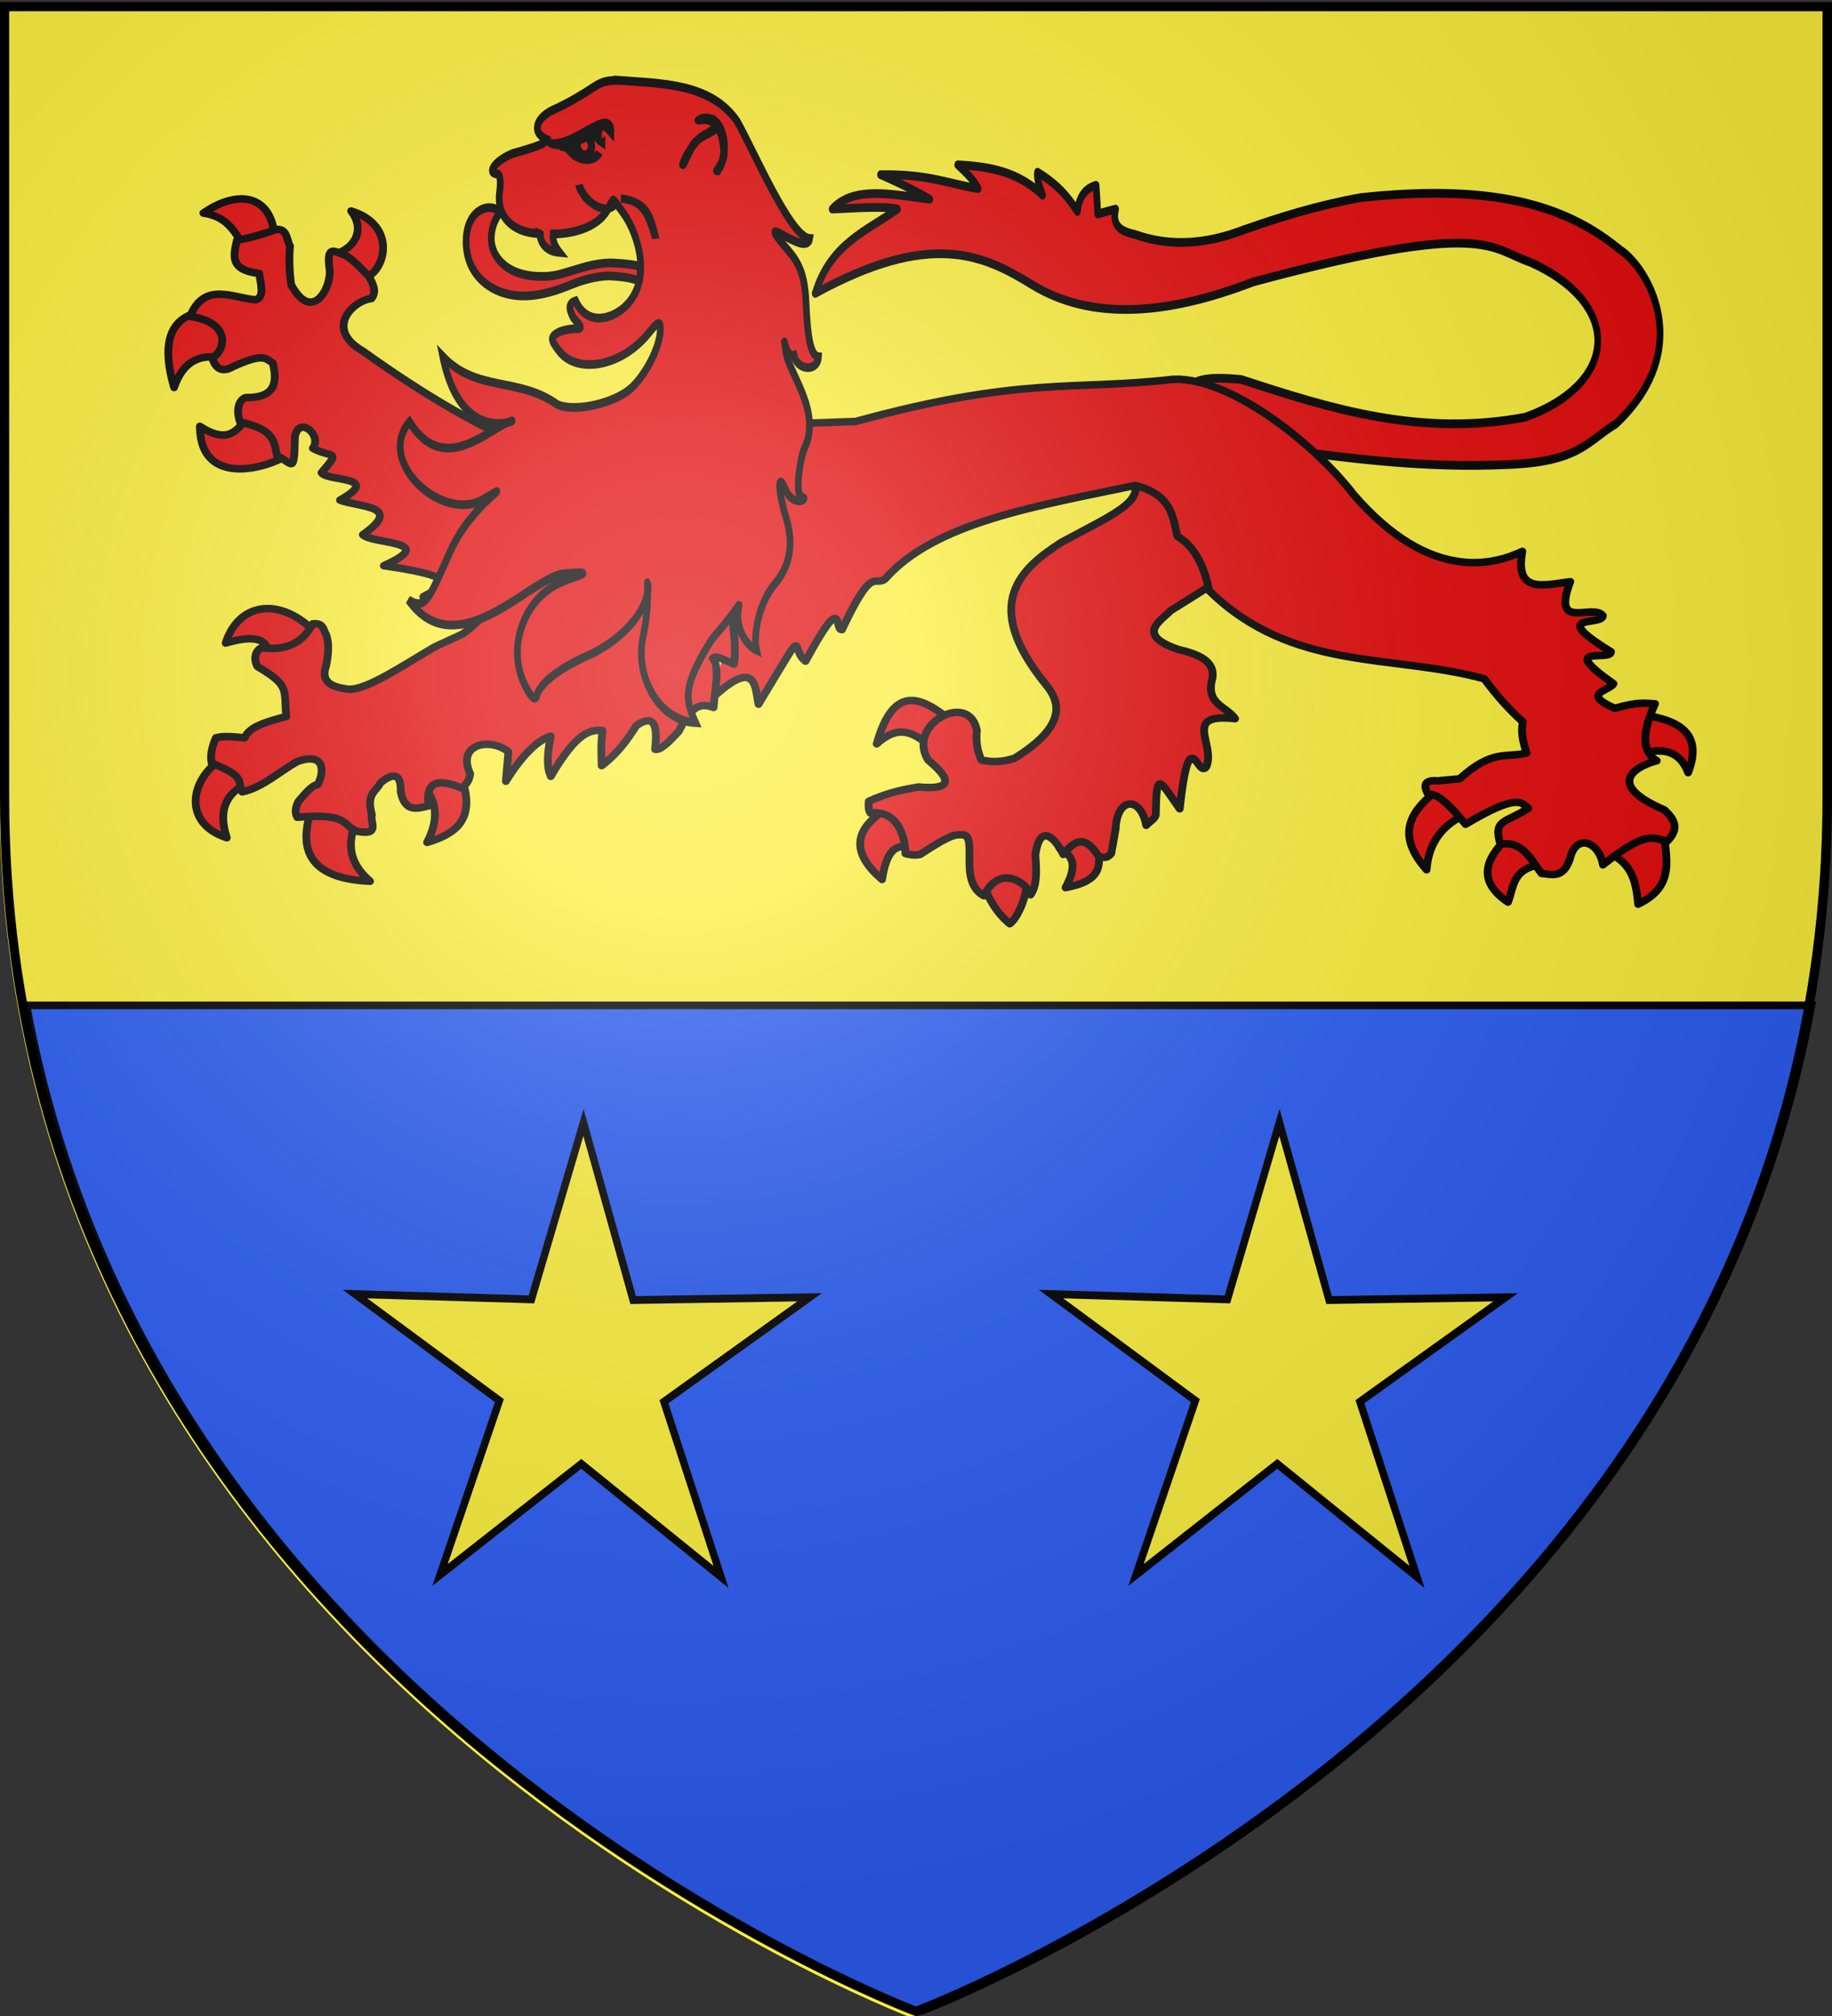 <svg xmlns="http://www.w3.org/2000/svg" xmlns:xlink="http://www.w3.org/1999/xlink" width="600" height="660" version="1.0"><rect width="100%" height="100%" fill="#333333" stroke="none"/><desc>Flag of Canton of Valais (Wallis)</desc><defs><radialGradient xlink:href="#b" id="c" cx="221.445" cy="226.331" r="300" fx="221.445" fy="226.331" gradientTransform="matrix(1.353 0 0 1.349 -77.63 -85.747)" gradientUnits="userSpaceOnUse"/><linearGradient id="b"><stop offset="0" style="stop-color:white;stop-opacity:.314"/><stop offset=".19" style="stop-color:white;stop-opacity:.251"/><stop offset=".6" style="stop-color:#6b6b6b;stop-opacity:.125"/><stop offset="1" style="stop-color:black;stop-opacity:.125"/></linearGradient></defs><g style="display:inline"><path d="M298.364 660.5s298.5-112.833 298.5-399.588V1.18h-597v259.732c0 286.755 298.5 399.588 298.5 399.588" style="fill:#fcef3c;fill-opacity:1;fill-rule:evenodd;stroke:none;stroke-width:1px;stroke-linecap:butt;stroke-linejoin:miter;stroke-opacity:1"/><path d="M8.677 329.134c41.802 229.702 279.844 324.71 291.125 329.094h2.344c11.442-4.45 249.338-99.476 291.125-329.094z" style="fill:#2b5df2;fill-opacity:1;fill-rule:evenodd;stroke:#000;stroke-width:2.5;stroke-linecap:butt;stroke-linejoin:miter;stroke-opacity:1;display:inline;stroke-miterlimit:4;stroke-dasharray:none"/></g><g style="fill:#e20909;fill-opacity:1;stroke:#000;stroke-width:1.627;stroke-miterlimit:4;stroke-dasharray:none;stroke-opacity:1"><g style="fill:#e20909;fill-opacity:1;stroke:#000;stroke-width:3.179;stroke-linecap:round;stroke-linejoin:round;stroke-miterlimit:4;stroke-dasharray:none;stroke-opacity:1"><g style="fill:#e20909;fill-opacity:1;stroke:#000;stroke-width:3.179;stroke-linecap:round;stroke-linejoin:round;stroke-miterlimit:4;stroke-dasharray:none;stroke-opacity:1"><path d="M370.348 418.672c-.757-.409 10.795-7.444 8.59-10.554-12.166-10.39-23.678-16.2-30.678 9.572 9.986-9.293 15.908-3.68 22.088.982" style="opacity:1;color:#000;fill:#e20909;fill-opacity:1;fill-rule:nonzero;stroke:#000;stroke-width:3.179;stroke-linecap:round;stroke-linejoin:round;marker:none;marker-start:none;marker-mid:none;marker-end:none;stroke-miterlimit:4;stroke-dasharray:none;stroke-dashoffset:0;stroke-opacity:1;visibility:visible;display:inline;overflow:visible" transform="matrix(.8 0 0 .773 8.513 -79.34)"/><path d="M363.967 461.867c1.628 1.905-2.466-25.398-10.799-17.18-15.35 9.456-14.821 19.668-2.7 30.433 2.355-16.002 7.957-14.468 13.5-13.253" style="opacity:1;color:#000;fill:#e20909;fill-opacity:1;fill-rule:nonzero;stroke:#000;stroke-width:3.179;stroke-linecap:round;stroke-linejoin:round;marker:none;marker-start:none;marker-mid:none;marker-end:none;stroke-miterlimit:4;stroke-dasharray:none;stroke-dashoffset:0;stroke-opacity:1;visibility:visible;display:inline;overflow:visible" transform="matrix(.8 0 0 .773 8.513 -79.34)"/><path d="M410.107 474.874c1.215-2.802-4.352-5.085-9.77-5.373-5.419-.288-10.69 1.42-8.882 6.6 3.876 10.775 8.42 15.311 11.29 17.762 2.197-1.594 6.432-8.372 7.362-18.989" style="opacity:1;color:#000;fill:#e20909;fill-opacity:1;fill-rule:nonzero;stroke:#000;stroke-width:3.179;stroke-linecap:round;stroke-linejoin:round;marker:none;marker-start:none;marker-mid:none;marker-end:none;stroke-miterlimit:4;stroke-dasharray:none;stroke-dashoffset:0;stroke-opacity:1;visibility:visible;display:inline;overflow:visible" transform="matrix(.8 0 0 .773 8.513 -79.34)"/><path d="M439.313 460.149c.65-7.01-20.039-.25-15.707 2.208 4.331 2.458 7.325 5.986 1.963 16.199 17.299-3.31 13.094-11.398 13.744-18.407" style="opacity:1;color:#000;fill:#e20909;fill-opacity:1;fill-rule:nonzero;stroke:#000;stroke-width:3.179;stroke-linecap:round;stroke-linejoin:round;marker:none;marker-start:none;marker-mid:none;marker-end:none;stroke-miterlimit:4;stroke-dasharray:none;stroke-dashoffset:0;stroke-opacity:1;visibility:visible;display:inline;overflow:visible" transform="matrix(.8 0 0 .773 8.513 -79.34)"/></g><path d="m492.857 341.648-32.143-42.857-6.428 10.357c.216 7.328-10.977 12.401-30.179 23.036-16.876 11.145-33.436 26.217-6.607 60.357 4.762 6.049 10.444 16.408-12.857 31.25-2.605.784-7.158 2.256-13.572.714-2-5.01-2.148-8.908-1.785-12.5-3.053-16.933-29.002-2.667-20 12.5 11.418 9.784 7.944 12.577-3.929 11.429-6 1.082-12.03 2.197-20.357 6.071-.103 2.008-.12 3.93.714 5 12.975-1.523 14.38 13.75 14.286 17.143 1.743.4 3.407.878 6.071.357 13.232-8.99 14.574-8.51 18.066-8.224 5.236 1.901-2.33 19.983 8.006 25.724 6.519-13.556 17.544-5.644 19.122-.407 2.651-3.864 2.493-10.134 1.95-16.736 1.912-14.658 8.578-6.534 11.428-.357 6.71-8.802 10.286-5.589 14.766 1.071 3.193.456 3.534-.032 4.877-1.428l1.785-10.357c.576-13.898 10.386-13.917 12.52-1.622 1.708-1.847 3.929-2.894 3.955-4.808.259-18.75 1.395-14.362 9.77-2.182 4.048-38.307 7.273-12.429 10.898-17.817 3.977-9.567-10.244-22.815 11.786-20.357-3.538-5.327-12.31-6.073-9.286-17.143 1.135-7.074-5.427-10.116-13.928-12.143-17.708-6.305-7.334-11.964-3.215-16.428l15.368-9.98z" style="opacity:1;color:#000;fill:#e20909;fill-opacity:1;fill-rule:nonzero;stroke:#000;stroke-width:3.179;stroke-linecap:round;stroke-linejoin:round;marker:none;marker-start:none;marker-mid:none;marker-end:none;stroke-miterlimit:4;stroke-dasharray:none;stroke-dashoffset:0;stroke-opacity:1;visibility:visible;display:inline;overflow:visible" transform="matrix(.8 0 0 .773 8.513 -79.34)"/></g><path d="M396.862 88.4c-17.267-1.763-29.5-9.332-29.5-9.332l8.045-3.52c2.66-.73 6.504-.581 10.521-.305 21.758 5.463 43.588 10.751 69.111 7.038 22.797-6.339 23.686-21.125 1.238-28.917-10.015-2.6-10.496-8.123-67.46 3.672-20.866 6.174-39.298 7.325-53.845.459-11.814-5.591-24.595-10.144-52.607 1.683 3.663-9.268 12.485-11.649 20.012-15.76-3.157-.576-9.855-.198-15.886 0 5.304-4.402 14.71-2.712 23.725-1.835-2.525-1.143-5.633-2.44-11.965-4.59 11.68-.12 16.206 1.632 23.724 2.6-.67-.97-1.575-2.061-4.951-4.436 8.063.318 14.826 1.367 20.63 5.66-.9-1.789-1.435-3.308-1.238-4.283 3.342 1.553 6.627 3.565 9.696 7.344.368-2.8 1.971-4.34 4.539-4.896.138 1.546.275 3.404.413 5.355 1.98-.439 3.157-.679 4.332-.918-.965 3.344 1.64 4.216 4.745 4.743 8.582 2.37 17.48 1.808 26.613-.918 8.579-2.301 17.507-4.473 28.263-5.967 34.7-2.886 51.352 2.355 63.128 9.792 6.268 3.05 18.644 18.153-1.032 32.436-7.056 3.268-8.816 7.212-27.025 7.65-18.616.638-35.959-.99-53.226-2.754" style="color:#000;fill:#e20909;fill-opacity:1;fill-rule:nonzero;stroke:#000;stroke-width:1.627;stroke-linecap:round;stroke-linejoin:round;marker:none;marker-start:none;marker-mid:none;marker-end:none;stroke-miterlimit:4;stroke-dasharray:none;stroke-dashoffset:0;stroke-opacity:1;visibility:visible;display:inline;overflow:visible" transform="matrix(1.347 0 0 1.753 -113.353 -7.666)"/><g style="fill:#e20909;fill-opacity:1;stroke:#000;stroke-width:3.179;stroke-linecap:round;stroke-linejoin:round;stroke-miterlimit:4;stroke-dasharray:none;stroke-opacity:1"><g style="fill:#e20909;fill-opacity:1;stroke:#000;stroke-width:3.179;stroke-linecap:round;stroke-linejoin:round;stroke-miterlimit:4;stroke-dasharray:none;stroke-opacity:1"><path d="M101.78 203.343c1.028 2.82-1.806 3.334-11.218 5.244-4.701-5.94-6.659-13.958-17.946-15.708 15.229-10.814 28.246-6.806 29.164 10.464" style="opacity:1;color:#000;fill:#e20909;fill-opacity:1;fill-rule:nonzero;stroke:#000;stroke-width:3.179;stroke-linecap:round;stroke-linejoin:round;marker:none;marker-start:none;marker-mid:none;marker-end:none;stroke-miterlimit:4;stroke-dasharray:none;stroke-dashoffset:0;stroke-opacity:1;visibility:visible;display:inline;overflow:visible" transform="matrix(.8 0 0 .773 8.513 -79.34)"/><path d="M137.93 220.613c.034 6.186-11.615-7.015-12.145-10.284 7.637-1.403 13.801-9.663 7.303-18.322 19.426 6.085 13.916 26.579 4.842 28.606" style="opacity:1;color:#000;fill:#e20909;fill-opacity:1;fill-rule:nonzero;stroke:#000;stroke-width:3.179;stroke-linecap:round;stroke-linejoin:round;marker:none;marker-start:none;marker-mid:none;marker-end:none;stroke-miterlimit:4;stroke-dasharray:none;stroke-dashoffset:0;stroke-opacity:1;visibility:visible;display:inline;overflow:visible" transform="matrix(.8 0 0 .773 8.513 -79.34)"/><path d="M80.254 254.236c8.912 1.745 4.797-21.628-7.853-19.634s-17.447 11.84-11.78 32.15c3.685-11.319 10.722-14.261 19.633-12.516" style="opacity:1;color:#000;fill:#e20909;fill-opacity:1;fill-rule:nonzero;stroke:#000;stroke-width:3.179;stroke-linecap:round;stroke-linejoin:round;marker:none;marker-start:none;marker-mid:none;marker-end:none;stroke-miterlimit:4;stroke-dasharray:none;stroke-dashoffset:0;stroke-opacity:1;visibility:visible;display:inline;overflow:visible" transform="matrix(.8 0 0 .773 8.513 -79.34)"/><path d="M106.76 295.468c-.456-12.487-15.083-24.72-15.952-16.199-4.11 4.876-7.407 12.09-19.634 3.927.203 26.901 29.11 16.958 35.586 12.272" style="opacity:1;color:#000;fill:#e20909;fill-opacity:1;fill-rule:nonzero;stroke:#000;stroke-width:3.179;stroke-linecap:round;stroke-linejoin:round;marker:none;marker-start:none;marker-mid:none;marker-end:none;stroke-miterlimit:4;stroke-dasharray:none;stroke-dashoffset:0;stroke-opacity:1;visibility:visible;display:inline;overflow:visible" transform="matrix(.8 0 0 .773 8.513 -79.34)"/></g><path d="m201.273 362.933 16.667-58.336-10.354-11.87c-21.132-8.553-44.528-22.764-69.7-41.416-15.87-9.446-4.056-21.346 3.535-22.223 2.147-2.813.865-5.86-1.01-9.344-5.15-5.56-8.147-8.492-10.606-9.344-3.083-.983-6.981-4.486-5.556 6.06 1.1 7.46-6.893 23.513-15.658 6.82-.84-5.722-.909-11.937-.505-16.416-1.452-2.756-1.069-7.348-5.556-7.07-7.138 2.568-12.39 3.996-16.162 4.545-1.474 6.687-3.057 12.625 9.091 14.142.725 4.758 2.268 10.218-1.515 11.112-9.149-.696-20.961-7.919-26.769 7.071 16.439 2.323 14.95 13.708 9.092 17.678q2.273 7.323 8.586 3.535c12.794-6.071 13.328-3.198 16.162-1.515 2.091 8.47.847 14.875-11.111 14.647-2.842 1.047-4.007 5.38-2.273 10.354 13.729 3.13 13.868 7.692 15.152 14.395 6.599 2.982 6.932 8.39 7.324-8.334 1.708-8.835 11.224-.474 7.323 5.05 7.45 4.352 11.94.293 3.536 10.355 2.422 3.843 25.147 1.351 7.576 11.617 7.824 3.116 26.39 2.204 9.344 14.647 3.871 4.13 31.737 2.396 8.586 13.132 36.039 5.306 22.756 9.118 16.163 13.132l23.738 6.566z" style="opacity:1;color:#000;fill:#e20909;fill-opacity:1;fill-rule:nonzero;stroke:#000;stroke-width:3.179;stroke-linecap:round;stroke-linejoin:round;marker:none;marker-start:none;marker-mid:none;marker-end:none;stroke-miterlimit:4;stroke-dasharray:none;stroke-dashoffset:0;stroke-opacity:1;visibility:visible;display:inline;overflow:visible" transform="matrix(.8 0 0 .773 8.513 -79.34)"/></g><g style="fill:#e20909;fill-opacity:1;stroke:#000;stroke-width:3.179;stroke-miterlimit:4;stroke-dasharray:none;stroke-opacity:1"><g style="fill:#e20909;fill-opacity:1;stroke:#000;stroke-width:3.179;stroke-linecap:round;stroke-linejoin:round;stroke-miterlimit:4;stroke-dasharray:none;stroke-opacity:1"><path d="M80.5 423.58c-14.068 9.796-15.988 27.923 1.718 33.869-3.657-11.417-.431-18.85 8.344-23.07" style="opacity:1;color:#000;fill:#e20909;fill-opacity:1;fill-rule:nonzero;stroke:#000;stroke-width:3.179;stroke-linecap:round;stroke-linejoin:round;marker:none;marker-start:none;marker-mid:none;marker-end:none;stroke-miterlimit:4;stroke-dasharray:none;stroke-dashoffset:0;stroke-opacity:1;visibility:visible;display:inline;overflow:visible" transform="matrix(.8 0 0 .773 8.513 -79.34)"/><path d="M117.314 444.196c-7.071 19.962.527 30.677 23.56 31.66-8.945-7.875-9.518-16.588-5.399-25.77" style="opacity:1;color:#000;fill:#e20909;fill-opacity:1;fill-rule:nonzero;stroke:#000;stroke-width:3.179;stroke-linecap:round;stroke-linejoin:round;marker:none;marker-start:none;marker-mid:none;marker-end:none;stroke-miterlimit:4;stroke-dasharray:none;stroke-dashoffset:0;stroke-opacity:1;visibility:visible;display:inline;overflow:visible" transform="matrix(.8 0 0 .773 8.513 -79.34)"/><path d="M178.425 432.415c5.78 17.186-2.499 23.436-14.235 26.997 5.028-9.914 3.79-17.32-.982-23.315" style="opacity:1;color:#000;fill:#e20909;fill-opacity:1;fill-rule:nonzero;stroke:#000;stroke-width:3.179;stroke-linecap:round;stroke-linejoin:round;marker:none;marker-start:none;marker-mid:none;marker-end:none;stroke-miterlimit:4;stroke-dasharray:none;stroke-dashoffset:0;stroke-opacity:1;visibility:visible;display:inline;overflow:visible" transform="matrix(.8 0 0 .773 8.513 -79.34)"/><path d="M118.54 370.568c-14.28-15.274-31.367-13.028-36.813 4.418 13.159-3.965 16.864-.964 17.67 4.172" style="opacity:1;color:#000;fill:#e20909;fill-opacity:1;fill-rule:nonzero;stroke:#000;stroke-width:3.179;stroke-linecap:round;stroke-linejoin:round;marker:none;marker-start:none;marker-mid:none;marker-end:none;stroke-miterlimit:4;stroke-dasharray:none;stroke-dashoffset:0;stroke-opacity:1;visibility:visible;display:inline;overflow:visible" transform="matrix(.8 0 0 .773 8.513 -79.34)"/></g><g style="fill:#e20909;fill-opacity:1;stroke:#000;stroke-width:3.179;stroke-linecap:round;stroke-linejoin:round;stroke-miterlimit:4;stroke-dasharray:none;stroke-opacity:1"><path d="M578.765 436.46c-11.202 8.898-18.865 18.779-5.38 34.535.877-11.713 6.702-19.467 16.833-23.776" style="opacity:1;color:#000;fill:#e20909;fill-opacity:1;fill-rule:nonzero;stroke:#000;stroke-width:3.179;stroke-linecap:round;stroke-linejoin:round;marker:none;marker-start:none;marker-mid:none;marker-end:none;stroke-miterlimit:4;stroke-dasharray:none;stroke-dashoffset:0;stroke-opacity:1;visibility:visible;display:inline;overflow:visible" transform="matrix(.8 0 0 .773 8.513 -79.34)"/><path d="M606.705 457.285c-10.152 9.774-12.028 19.031 0 27.42 2.586-6.536 1.416-14.806 15.272-16.14" style="opacity:1;color:#000;fill:#e20909;fill-opacity:1;fill-rule:nonzero;stroke:#000;stroke-width:3.179;stroke-linecap:round;stroke-linejoin:round;marker:none;marker-start:none;marker-mid:none;marker-end:none;stroke-miterlimit:4;stroke-dasharray:none;stroke-dashoffset:0;stroke-opacity:1;visibility:visible;display:inline;overflow:visible" transform="matrix(.8 0 0 .773 8.513 -79.34)"/><path d="M647.66 463.88c9.868 4.062 11.573 12.615 12.322 21.692 15.657-7.732 11.18-19.818 10.587-31.064" style="opacity:1;color:#000;fill:#e20909;fill-opacity:1;fill-rule:nonzero;stroke:#000;stroke-width:3.179;stroke-linecap:round;stroke-linejoin:round;marker:none;marker-start:none;marker-mid:none;marker-end:none;stroke-miterlimit:4;stroke-dasharray:none;stroke-dashoffset:0;stroke-opacity:1;visibility:visible;display:inline;overflow:visible" transform="matrix(.8 0 0 .773 8.513 -79.34)"/><path d="M661.891 421.708c8.446-2.408 15.201-.974 18.57 8.157 6.175-16.49-3.586-22.24-18.57-24.47" style="opacity:1;color:#000;fill:#e20909;fill-opacity:1;fill-rule:nonzero;stroke:#000;stroke-width:3.179;stroke-linecap:round;stroke-linejoin:round;marker:none;marker-start:none;marker-mid:none;marker-end:none;stroke-miterlimit:4;stroke-dasharray:none;stroke-dashoffset:0;stroke-opacity:1;visibility:visible;display:inline;overflow:visible" transform="matrix(.8 0 0 .773 8.513 -79.34)"/></g><path d="M282.012 397.293c17.206-16.07 16.41-3.242 17.87 3.59 21.237-36.139 12.324-23.499 19.263-18.222 16.258-31.024 11.561-12.704 14.924-13.362 12.567-27.64 12.983-18.192 17.528-21.346 20.613-24.297 62.791-31.04 102.564-39.741 14.839 4.03 15.284 13.025 17.18 21.519 6.724 4.117 10.92 12.024 13.016 23.081 34.12 34.501 74.817 26.612 112.63 37.312 4.644 6.487 9.762 12.658 15.792 18.222-.908 4.682.187 8.963 1.562 13.189-8.45 2.205-13.955-1.722-27.42 10.933l-9.024.868c-5.875-.47-5.757 2.233-3.818 5.9 3.089-1.089 8.486 3.88 15.272 12.495 21.892-13.511 22.975-8.956 25.684-6.768-9.56 6.434-14.444 4.45-11.454 15.272 8.87-1.758 12.367 6.153 16.834 12.321 4.229.33 8.723 2.426 11.627-6.074 2.373-11.078 11.923-7.569 13.536 2.43 18.63-15.488 20.922-10.824 26.379-10.065 5.276-5.533 2.647-9.485-1.215-13.19-27.274-12.21-8.079-19.613-3.124-20.825-6.159-3.773-6.103-12.02-.694-24.122-3.99-.175-6.767-1.002-16.486 1.909-14.084-6.4-2.202-7.332-.521-10.413-23.581-17.185-.966-9.172-1.041-13.536-26.297-16.702-3.449-10.695-3.298-15.272-4.086-5.458-21.226 6.863-13.362-14.404-10.487 1.326-22.912 5.402-19.61-12.842-10.491 5.056-37.186 14.393-69.418-24.47-13.363-18.221-48.438-49.291-73.408-48.418-41.487 4.936-62-1.421-130.157 17.875l-107.944 3.991-25.858 2.257c.56 47.988-11.048 72.022-26.953 83.635-.785.573-11.118 5.294-11.931 5.795-15.852 9.766-29.887 19.49-36.433 17.472-7.442-1.036-9.443-4.52-7.636-9.719.866-4.57 1.419-9.076 0-13.189-1.23-1.97-.915-5.098-5.553-4.512-4.434 8.874-11.771 11.357-20.825 10.065-2.256.99-3.683 4.274-1.736 7.983 13.499 8.258 10.702 9.685 11.801 21.173-7.633 2.101-15.248 4.211-17.007 9.024-4.196-.394-8.497-.944-11.8 0-1.652 3.801-2.396 7.42-1.736 10.76 14.794 5.82 10.356 8.436 12.495 12.147 8.33-1.85 15.062-8.495 22.56-12.842 11.739-4.394 10.986 4.937 8.33 9.719-2.66.476-5.322 4.17-7.983 7.288-1.606 3.69-1.004 5.17-.347 6.595 21.034-1.986 18.334 3.28 24.296 5.9 10.127 2.075 5.252-4.034 6.248-6.941-2.475-9.233 1.781-9.717 3.47-13.536 3.156-2.636 8.591-6.28 8.33 3.817 1.692 8.652 6.609 7.164 11.454 5.9-1.52-10.187 3.614-11.78 13.19-7.635 1.87-.97 3.33-2.626 3.818-5.9-5.774-12.783 8.114-15.527 15.618-9.372l-1.04 12.495c7.388-12.275 13.777-17.752 18.395-19.09-1.507 7.392-1.73 13.315 0 17.008 10.552-18.712 16.078-19.832 21.172-19.437-.8 6.684-.409 10.393-.347 14.925 6.784-5.378 10.63-11.175 14.23-17.007 7.738-5.39 8.623.76 7.636 10.065 2.084.42 4.948-2.228 9.719-7.636 5.47-11.571 9.334-11.876 14.23-10.065.495-7.098 2.727-17.666-.347-20.825 1.219-1.533 5.283.917 8.677 2.43 1.038-6.53-.167-15.75-1.388-24.99 3.655.046 5.64 1.764 7.983 3.123-.915-8.678-1.89-17.136-4.165-20.825" style="color:#000;fill:#e20909;fill-opacity:1;fill-rule:nonzero;stroke:#000;stroke-width:3.179;stroke-linecap:round;stroke-linejoin:round;marker:none;marker-start:none;marker-mid:none;marker-end:none;stroke-miterlimit:4;stroke-dasharray:none;stroke-dashoffset:0;stroke-opacity:1;visibility:visible;display:inline;overflow:visible" transform="matrix(.8 0 0 .773 8.513 -79.34)"/></g><g style="fill:#e20909;fill-opacity:1;stroke:#000;stroke-width:1.627;stroke-miterlimit:4;stroke-dasharray:none;stroke-opacity:1"><path d="M-192.03 98.245c-1.216-.221-2.649-.42-5.964-.574-4.102-.19-7.86.847-10.72 1.482-2.866.637-4.47 1.155-8.488.969-7.867-.365-10.891-4.127-10.855-7.044.024-1.917.764-3.424 2.167-4.944-.644-.525-1.536-.77-2.394-.809-2.706-.125-5.843 1.875-5.897 6.183-.082 6.612 6.43 9.975 12.88 10.274 5.91.274 11.575-1.78 14.096-2.497 2.528-.71 6.057-1.305 8.254-1.203 3.938.182 5.368.52 7.111.986.035-.172.079-.499.082-.781a6.7 6.7 0 0 0-.272-2.042" style="fill:#e20909;fill-opacity:1;stroke:#000;stroke-width:1.627;stroke-miterlimit:4;stroke-dasharray:none;stroke-opacity:1" transform="matrix(1.347 0 0 1.753 468.099 -85.088)"/><path d="M-196.765 63.56c-2.848-.092-4.438.257-6.137 1.113-3.07 1.548-6.027 2.924-9.32 4.111-4.879 1.49-6.206 4.373-2.594 5.717-.496.585 1.273.707-8.02 2.703-4.234 1.293-6.559 3.716-3.688 3.849.601.028.83 1.47.497 3.238-.846 4.51 2.897 7.599 9.377 7.88.038 0 .2.02.33.05-.002-.012.003-.024.001-.035.493.16.262.093 0 .035.355 1.879 1.708 3.273 4.88 3.476-1.168-1.154-1.705-2.013-1.57-3.463 4.957-.026 11.68-1.263 13.803-5.441 1.15-1.148.163-1.686 3.29 1.585 3.201 3.348 7.51 12.536.113 17.62-3.225 2.168-8.967 3.445-11.776-1.28-2.406.608-.99 2.367-.536 3.156.539.615 2.53 1.767 1.34 2.054-1.82-.065-4.195.286-5.265.805-1.664.807-1.592 1.308.496 3.378 4.447 4.409 15.222 2.792 21.596-3.228 2.534-2.393 3.005-2.511 2.989-.77-.032 3.442-4.19 9.385-8.046 11.51-4.647 2.56-13.248 3.812-16.994 2.463-9.45-5.204-19.56-2.248-27.858-8.98 4.934 18.596 21.438 10.401 15.653 12.368-5.509 1.872-15.812 9.758-23.748-.162-8.29 7.58 8.202 18.794 17.734 14.557 9.402-4.179-2.423.424-7.731 9.498-5.309 9.074-6.095 11.197-10.251 9.206 11.83 12.777 29.968-4.456 38.001-4.914 8.034-.458 3.495.2-.598 1.51-9.107 2.914-13.546 11.967-9.297 18.967 1.446 2.38 2.643 3.374 2.99 2.48 1.043-2.69 5.539-5.322 14.003-8.158 12.031-5.051 13.575-11.225 13.11-12.779-.475-1.584.735 2.885-1.2 9.906-1.942 7.05 3.613 15.492 12.805 15.918-2.628-4.496-3.132-6.862 3.906-15.528 9.506-8.45 5.932-7.316 6.403-3.753s3.365 5.377 4.524 5.768c-.931-3.047.754-9.087 4.386-12.35 3.632-3.261 4.787-7.324 2.762-12.488s-2.038-8.7-.142-5.214 6.011 1.702 3.996 1.45c-1.534-.192-.797-5.8.44-8.794 4.707-7.185-3.683-14.189-4.362-18.551-.68-4.363-.332 1.331 2.017.827.712 2.85 5.748 3.25 5.948.281-1.945-.142-2.688-3.877-3.026-10.1-.338-6.225-2.317-8.018-5.562-10.854-6.835-6.472 5.733 2.654 6.463-1.116-4.624-.213-13.619-16.437-17.637-21.875-6.419-7.201-18.747-7.054-28.495-7.647z" style="fill:#e20909;fill-opacity:1;stroke:#000;stroke-width:1.627;stroke-miterlimit:4;stroke-dasharray:none;stroke-opacity:1" transform="matrix(1.347 0 0 1.753 468.099 -85.088)"/><g style="fill:#e20909;fill-opacity:1;stroke:#000;stroke-width:2.116;stroke-miterlimit:4;stroke-dasharray:none;stroke-opacity:1"><path d="M282.318 48.94c-7.944 5.834-9.598 2.366-9.878 5.248.063.298.542.267 1.189.079.237.57 1.035.808 1.734 1.63 1.815 1.76 6.37 2.417 7.991-.617-1.776 2.413-6.832 2.27-9.452-1.092 1.845-.607 3.875-1.8 3.24-1.465-.825.435.293 4.127 2.604 3.104 1.555-.688 1.598-2.433.88-3.567 1.76-2.6 1.46-.804 3.371.258 0 0-.058-1.714-.039-1.709-.69-.075-1.002-1.869-1.64-1.87zM316.991 44.93c3.243 2.267 3.939 9.4.894 13.356-.934.128 1.984-2.106 1.883-4.826-.193-5.206-1.908-6.913-2.466-6.372-1.654 1.602-5.456 2.624-6.768 4.91s-2.973 5.946-2.735 5.05c.617-2.314 3.667-6.649 5.819-7.923 3.253-1.927 5.673-3.16 1.55-4.024-2.145-.45-3.872.672-2.623-.178 1.188-.809 2.914-.69 4.446.008zM300.046 76.84c-1.897-6.846-3.232-9.345-10.259-9.868 6.281.204 8.116 3.344 10.259 9.869z" style="fill:#e20909;fill-opacity:1;stroke:#000;stroke-width:2.116;stroke-miterlimit:4;stroke-dasharray:none;stroke-opacity:1" transform="matrix(1.121 .068 -.012 1.244 -120.715 -38.04)"/><path d="M275.787 52.908c8.41-2.493 7.266-6.742 10.823-3.275.018-7.148-9.952 4.342-17.585 3.907.924.684 5.188.625 6.762-.632zM279.243 67.068c1.9 2.025 6.244 4.319 8.62 1.78-2.653 2.583-8.473-.138-10.29-4.697.14 1.385.95 1.607 1.67 2.917z" style="fill:#e20909;fill-opacity:1;stroke:#000;stroke-width:2.116;stroke-miterlimit:4;stroke-dasharray:none;stroke-opacity:1" transform="matrix(1.121 .068 -.012 1.244 -120.715 -38.04)"/></g></g></g><path d="m-168.476 223.271-65.9 45.044 25.808 75.566-63.204-48.756-63.891 47.896 26.838-75.176-65.296-45.964 79.791 2.294 23.537-76.304 22.475 76.595z" style="opacity:1;fill:#fcef3c;fill-opacity:1;fill-rule:nonzero;stroke:#000;stroke-width:3.372;stroke-miterlimit:4;stroke-dasharray:none;stroke-dashoffset:0;stroke-opacity:1" transform="matrix(.724 0 0 .759 387.139 255.244)"/><path d="m-168.476 223.271-65.9 45.044 25.808 75.566-63.204-48.756-63.891 47.896 26.838-75.176-65.296-45.964 79.791 2.294 23.537-76.304 22.475 76.595z" style="opacity:1;fill:#fcef3c;fill-opacity:1;fill-rule:nonzero;stroke:#000;stroke-width:3.372;stroke-miterlimit:4;stroke-dasharray:none;stroke-dashoffset:0;stroke-opacity:1" transform="matrix(.724 0 0 .759 615.08 255.244)"/><path d="M300 658.5s298.5-112.32 298.5-397.772V2.176H1.5v258.552C1.5 546.18 300 658.5 300 658.5" style="opacity:1;fill:url(#c);fill-opacity:1;fill-rule:evenodd;stroke:none;stroke-width:1px;stroke-linecap:butt;stroke-linejoin:miter;stroke-opacity:1"/><path d="M300 658.5S1.5 546.18 1.5 260.728V2.176h597v258.552C598.5 546.18 300 658.5 300 658.5z" style="opacity:1;fill:none;fill-opacity:1;fill-rule:evenodd;stroke:#000;stroke-width:3;stroke-linecap:butt;stroke-linejoin:miter;stroke-miterlimit:4;stroke-dasharray:none;stroke-opacity:1"/></svg>